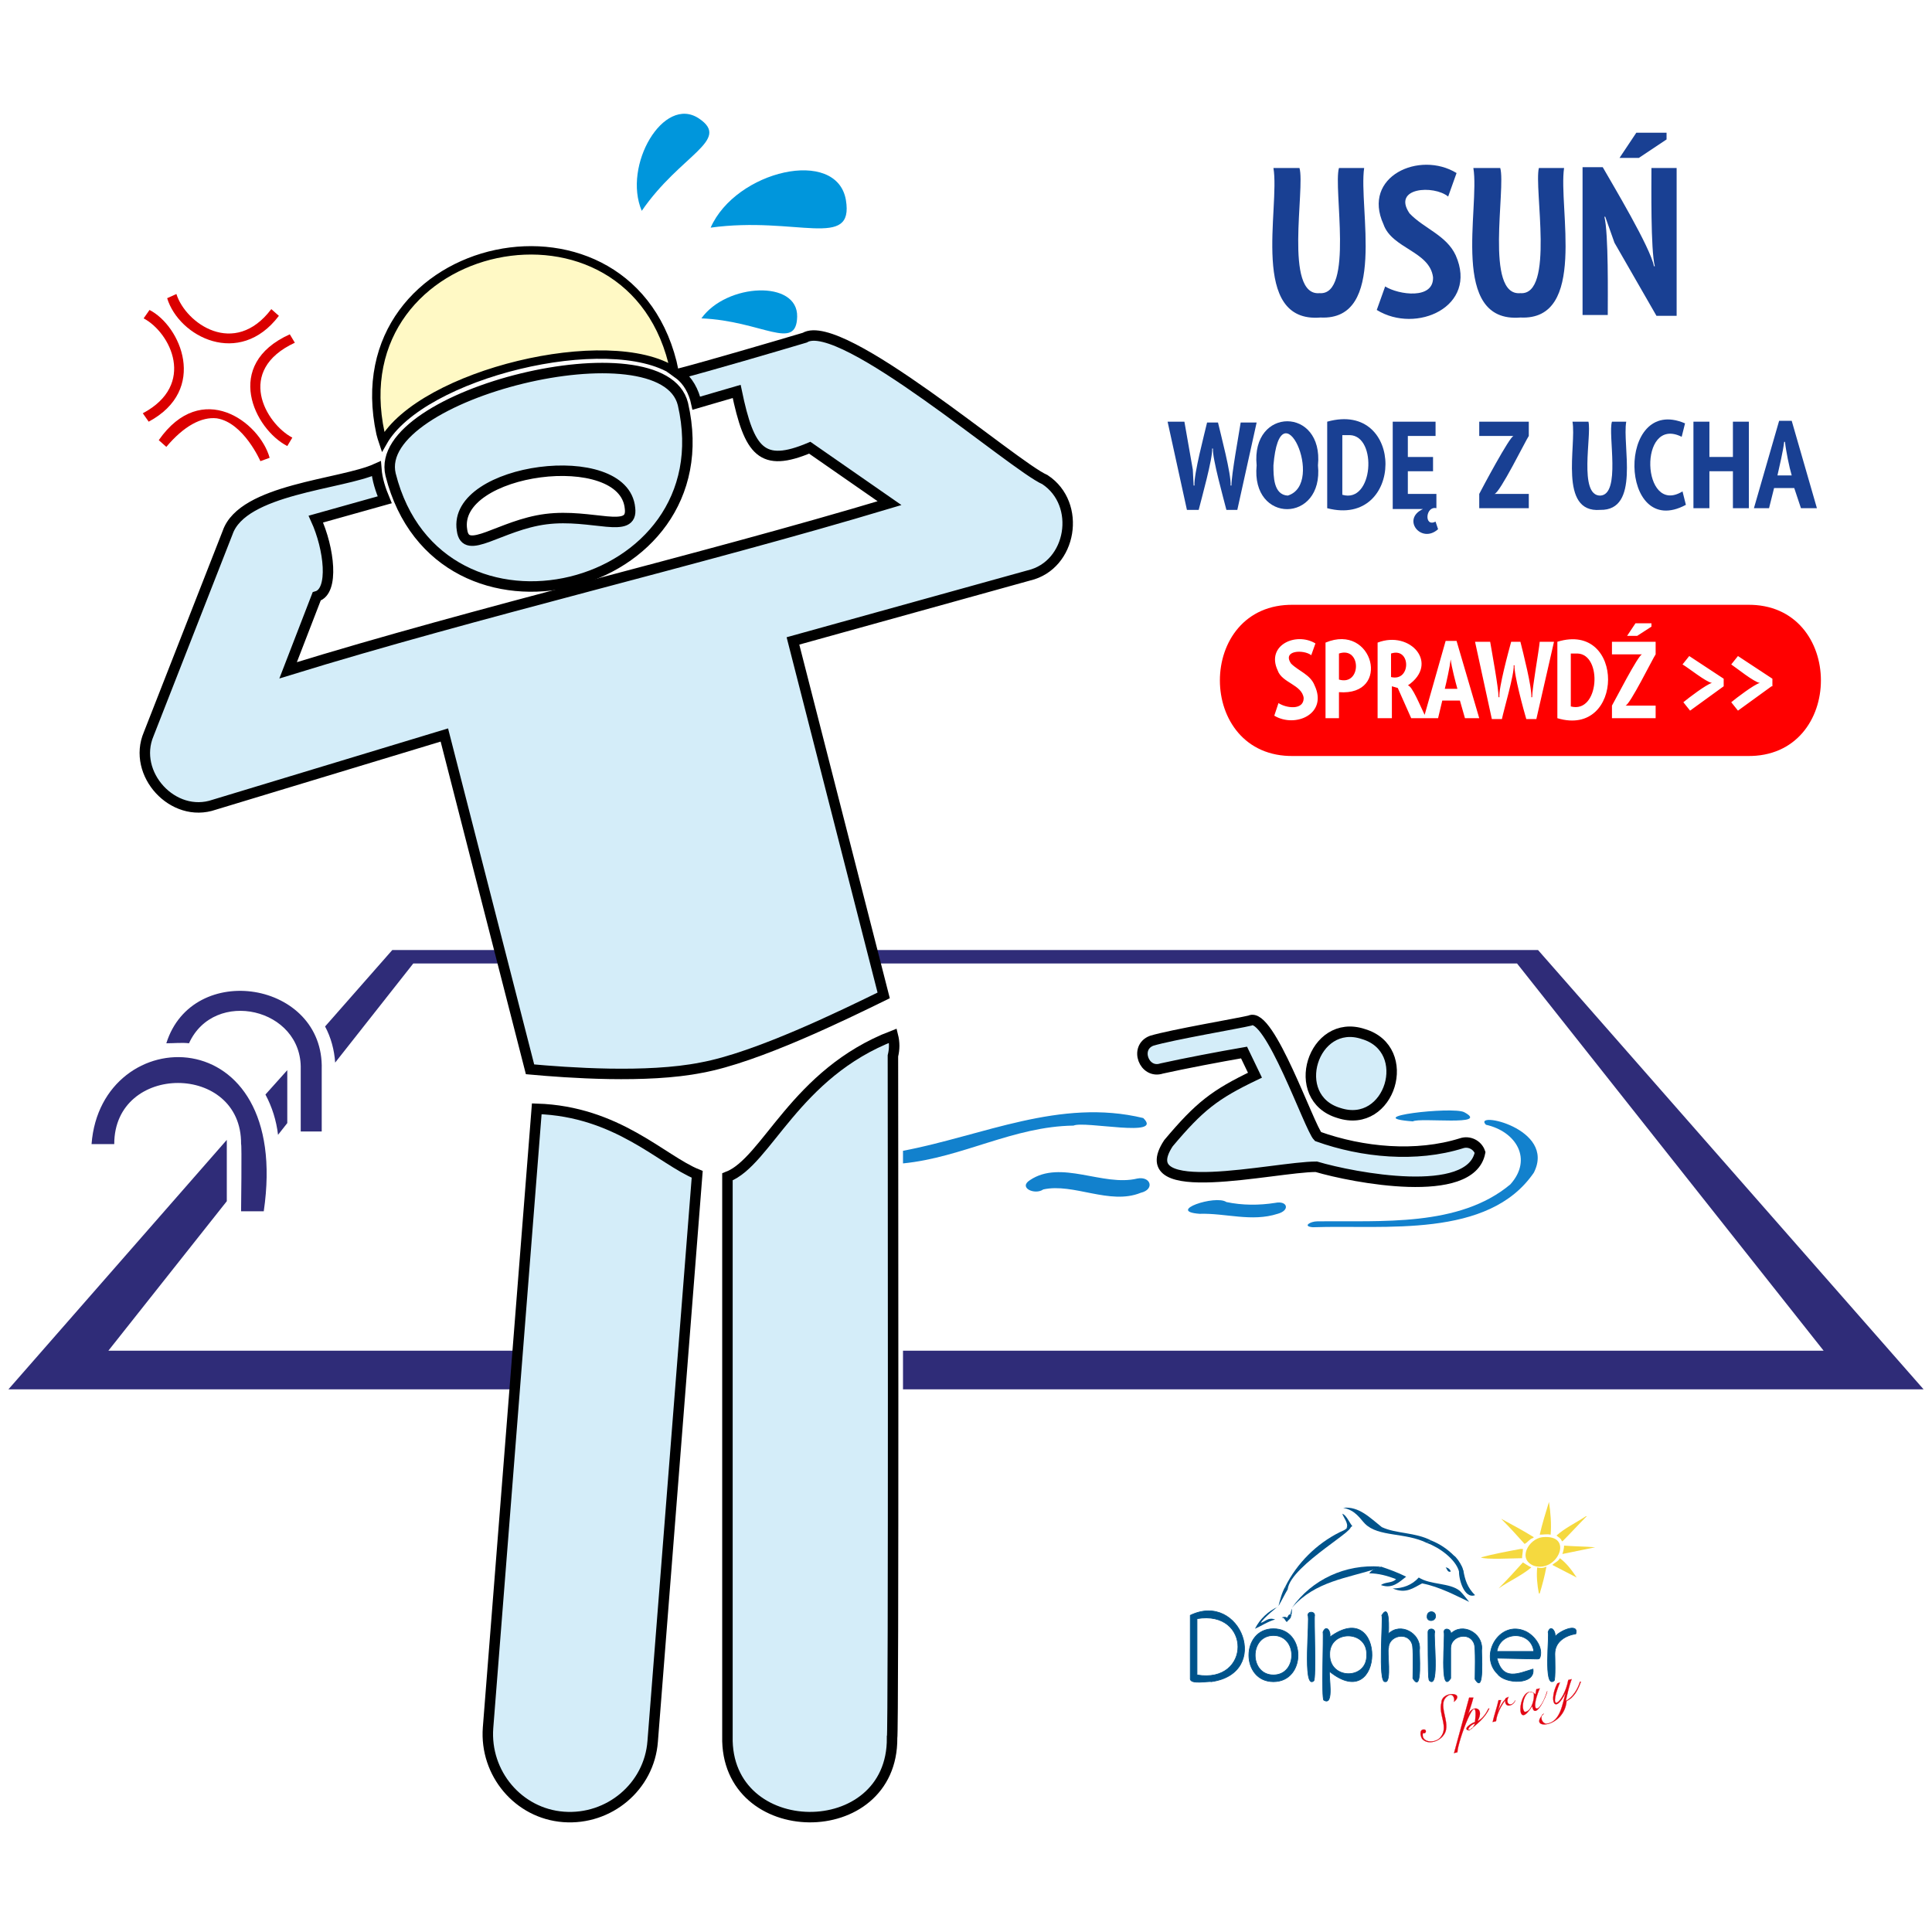 <?xml version="1.0" encoding="utf-8"?>
<!-- Generator: Adobe Illustrator 25.3.1, SVG Export Plug-In . SVG Version: 6.00 Build 0)  -->
<svg version="1.1" id="Warstwa_1" xmlns="http://www.w3.org/2000/svg" xmlns:xlink="http://www.w3.org/1999/xlink" x="0px" y="0px"
	 viewBox="0 0 230 230" enable-background="new 0 0 230 230" xml:space="preserve">
<g id="Warstwa_1_kopia">
	<path fill="#D4EDF9" stroke="#000000" stroke-width="1.246" stroke-miterlimit="10" d="M159.4,132.5c6.1,2,9-7.6,2.9-9.4
		C156.3,121.1,153.3,130.7,159.4,132.5z"/>
	<path fill="#D4EDF9" stroke="#000000" stroke-width="1.246" stroke-miterlimit="10" d="M138.3,127.2c2.7-0.6,6.9-1.4,9.8-1.9
		l1.3,2.7c-4.8,2.3-6.6,3.7-10.3,8.1c-4.6,7,12.6,2.8,17.6,2.8c4.4,1.3,18.4,4,19.5-1.7c-0.3-0.9-1.3-1.4-2.2-1.1
		c-5.4,1.7-11.8,1.1-17.1-0.8c-1-1-5.8-15-8.1-13.8c-1.2,0.3-9.4,1.7-11.7,2.4C135,124.7,136.2,127.9,138.3,127.2z"/>
	<path fill="#2F2C78" d="M34.2,127.4l-2.6,2.9c0.8,1.5,1.3,3.1,1.5,4.8l1.1-1.4V127.4z"/>
	<path fill="#2F2C78" d="M12.9,160.8L27,143v-6.9c0-0.1,0-0.3,0-0.4L1,165.4h62.7l0.4-4.6L12.9,160.8z"/>
	<path fill="#2F2C78" d="M49.2,114.7h10.9l-0.4-1.6h-13l-8,9.1c0.7,1.3,1.1,2.8,1.2,4.3L49.2,114.7z"/>
	<polygon fill="#2F2C78" points="183.1,113.1 103.3,113.1 103.7,114.7 180.6,114.7 217.1,160.8 107.5,160.8 107.5,165.4 229,165.4 	
		"/>
	<path fill="#2F2C78" d="M22.5,124.2c3-6.6,13.5-4.2,13.3,3.1c0,0,0,7.4,0,7.4h2.5v-7.4c0.3-10.5-15.4-13-18.5-3.1
		C20.7,124.2,21.7,124.1,22.5,124.2z"/>
	<path fill="#2F2C78" d="M28.7,144.2h2.7c3.4-23.2-19.4-22.7-20.5-8h2.7c0-9.7,15.2-9.7,15.1,0C28.8,136.1,28.7,144.2,28.7,144.2z"
		/>
	<path fill="#1281CD" d="M176.9,133.9c3.6,0.8,5.6,4.1,2.9,7.1c-6.1,5.1-15.4,4.3-23,4.4c-0.8,0-1.8,0.6-0.5,0.7
		c8.5-0.3,20.9,1.4,26.3-6.5C185.3,134.3,175.2,132.2,176.9,133.9z"/>
	<path fill="#1281CD" d="M168.2,133.5c0.8-0.5,9.3,0.6,6.1-1.1C172.9,131.7,161.6,133,168.2,133.5z"/>
	<path fill="#1281CD" d="M151.8,143.2c-1.9,0.3-3.9,0.3-5.8-0.1c-1.3-0.9-7.2,1.1-3.2,1.4c3.1-0.1,6.2,1,9.3,0
		C153.6,144.1,153.3,142.9,151.8,143.2z"/>
	<path fill="#1281CD" d="M135.4,140.3c-4.1,1-9.1-2.3-12.8,0.2c-1.4,0.9,0.6,1.8,1.6,1.1c3.6-0.8,7.9,1.9,11.6,0.4
		C137.5,141.6,137,140,135.4,140.3z"/>
	<path fill="#1281CD" d="M127.8,134c1.3-0.6,10.8,1.5,8.3-0.9c-9.9-2.4-19.1,2.1-28.6,3.9v1.5C114.6,137.8,120.6,134.1,127.8,134z"
		/>
	<path fill="#0096DC" d="M100.7,23.8c-1.1-6.3-13.1-3.5-16.1,3.3C94.8,25.7,101.7,29.8,100.7,23.8z"/>
	<path fill="#0096DC" d="M83.2,14.1c-4.2-2.8-9.1,5.6-6.8,11C81,18.4,87.1,16.7,83.2,14.1z"/>
	<path fill="#0096DC" d="M94.9,37.7c0.1-4.4-8.4-4-11.4,0.2C90.7,38.2,94.8,41.9,94.9,37.7z"/>
	<path fill="#DB0000" d="M17,49.2l0.7,1c7.1-3.8,3.8-11.4,0.1-13.3l-0.7,1C20.3,39.6,23.4,45.8,17,49.2z"/>
	<path fill="#DB0000" d="M21,35l-1.1,0.5c1.4,4.6,8.6,8.3,13.3,2.1l-0.9-0.8C27.9,42.6,22.1,38.5,21,35z"/>
	<path fill="#DB0000" d="M35.1,40.8l-0.6-1c-8,3.6-4.2,11.3-0.3,13.3l0.6-1C31.6,50.4,28,44.1,35.1,40.8z"/>
	<path fill="#DB0000" d="M25.8,49.8c3.2,0.5,5.2,5.1,5.2,5.1l1.1-0.4c-1.2-4.3-8.1-9.4-13.2-2.1l0.9,0.8
		C21.9,50.7,24,49.6,25.8,49.8z"/>
	<path fill="#D4EDF9" stroke="#000000" stroke-width="1.246" stroke-miterlimit="10" d="M106.3,125.7c0.2-0.8,0.2-1.6,0-2.4
		c-11.7,4.5-15,15-19.7,16.8v66.6c-0.3,12.7,19.7,12.9,19.6,0.2C106.4,206.7,106.3,125.8,106.3,125.7z"/>
	<path fill="#D4EDF9" stroke="#000000" stroke-width="1.246" stroke-miterlimit="10" d="M83.5,127.1c6.6-1.2,17-6.3,21.7-8.6
		L94.4,76.3l28.1-7.8c5.1-1.2,6.3-8.5,1.9-11.4c-3.7-1.6-24.3-19.5-28.6-16.9c-3.7,1.1-11.2,3.3-15,4.3c1.1,0.8,1.8,2.1,2.1,3.5
		l4.8-1.4c1.5,7.2,3,9.1,8.7,6.7l9.5,6.6c-23,6.9-48.9,12.9-71.6,19.9l3.4-8.8c2.1-0.6,1.5-5.7-0.1-9.2l8.2-2.3
		c-0.5-1.2-0.9-2.4-1-3.7c-4.2,1.9-15.9,2.4-17.7,7.6c0,0-9.4,24-9.4,24c-2,4.7,2.9,10.1,7.8,8.4c0,0,27.4-8.3,27.4-8.3l10.2,39.8
		C67.5,127.7,77,128.4,83.5,127.1z"/>
	<path fill="#D4EDF9" stroke="#000000" stroke-width="1.246" stroke-miterlimit="10" d="M83,139.8c-4.2-1.7-9.5-7.5-19.1-7.8
		l-5.8,73.7c-0.4,5.4,3.6,10.2,9,10.6s10.2-3.6,10.6-9L83,139.8z"/>
	<path fill="#FFF9C5" stroke="#000000" stroke-miterlimit="10" d="M45.3,51.6c0.1,0.4,0.2,0.7,0.3,1c4.6-8.1,26.9-13.5,34.7-8.4
		C75.5,20.6,40.2,28.1,45.3,51.6L45.3,51.6z"/>
	<path fill="#D4EDF9" stroke="#000000" stroke-width="1.246" stroke-miterlimit="10" d="M46.5,56.5c5.7,22.6,40,14.2,34.8-8.4
		C78.9,38.4,44.2,46.9,46.5,56.5z M55,63.1c-1.2-7.4,19.3-10.1,20-2.6c0.4,3.2-4.5,0.6-10,1.3S55.4,66.3,55,63.1L55,63.1z"/>
	<path fill="#194093" d="M159.4,20h3c-0.7,4.7,2.8,18.2-5.2,17.8c-8.5,0.7-4.8-13.1-5.6-17.8h3.1c0.7,2.4-1.9,15.3,2.4,14.9
		C161.2,35.2,158.7,22.4,159.4,20z"/>
	<path fill="#194093" d="M170.6,33c-0.4-3.1-4.9-3.4-5.9-6.3c-2.6-5.7,4.3-8.8,8.7-6.1l-1,2.8c-1.7-1.4-6.7-1.1-4.6,2
		c1.7,1.8,4.4,2.6,5.5,5c2.7,6.1-4.7,9.4-9.4,6.5l1-2.8C166.5,35.1,170.7,35.7,170.6,33z"/>
	<path fill="#194093" d="M183.2,20h3c-0.7,4.7,2.8,18.2-5.2,17.8c-8.5,0.7-4.8-13.1-5.6-17.8h3.2c0.7,2.4-1.9,15.3,2.4,14.9
		C185.1,35.2,182.6,22.4,183.2,20z"/>
	<path fill="#194093" d="M192.2,28.9l-1.1-3.1h-0.1c0.5,2,0.4,9.5,0.4,11.7h-3V19.9h2.4c1.2,2.1,5.7,9.6,6.1,11.8h0.1
		c-0.5-2-0.4-9.6-0.4-11.7h3v17.6h-2.4L192.2,28.9z M194.8,15.8h3.6v0.8l-3.3,2.2h-2.3L194.8,15.8z"/>
	<path fill="#194093" d="M142,55.9l0.1,1.9h0.1c-0.1-1.3,1.2-6.2,1.5-7.5h1.3c0.3,1.3,1.6,6.2,1.5,7.5h0.1c0-1.3,0.9-6.2,1.1-7.5
		h1.9l-2.3,10.4H146c-0.3-1.2-1.7-6.2-1.6-7.3h-0.1c0.1,1.1-1.3,6.1-1.6,7.3h-1.4L139,50.2h2L142,55.9z"/>
	<path fill="#194093" d="M149.6,55.4c-0.7-7,8-7,7.3,0C157.6,62.3,148.9,62.4,149.6,55.4z M151.6,55.4c0,1.3,0,3.5,1.7,3.6
		C157.9,57.6,152.4,45.6,151.6,55.4z"/>
	<path fill="#194093" d="M158,50.2c9.3-2.6,9.2,12.7,0,10.3L158,50.2z M160.7,51.8c-0.3,0-0.6,0-0.9,0v7.1
		C163.5,60,164,51.9,160.7,51.8z"/>
	<path fill="#194093" d="M165.8,50.2h5.1v1.7h-3.3v2.5h3v1.7h-3v2.7h3.4v1.7c-1.3-0.3-1.5,2.3-0.1,1.6l0.3,0.9
		c-2,1.8-4.4-1.2-1.8-2.4h-3.6L165.8,50.2z"/>
	<path fill="#194093" d="M176.1,58.8c0.2-0.4,3.7-7,4.1-6.9h-4.1v-1.7h5.9v1.7c-0.3,0.4-3.5,6.9-4.1,6.9h4.1v1.7h-5.9L176.1,58.8z"
		/>
	<path fill="#194093" d="M191.9,50.2h1.7c-0.5,2.8,1.7,10.6-3.1,10.5c-5,0.4-2.8-7.7-3.3-10.5h1.9c0.4,1.6-1.2,8.8,1.4,8.8
		C193,58.9,191.4,51.7,191.9,50.2z"/>
	<path fill="#194093" d="M200.7,60.1c-8,4.3-8.3-13.2-0.1-9.7l-0.4,1.6c-5.2-2.6-4.8,9.5,0.1,6.5L200.7,60.1z"/>
	<path fill="#194093" d="M206.3,56.1h-2.8v4.4h-1.9V50.2h1.9v4.2h2.8v-4.2h1.9v10.3h-1.9L206.3,56.1z"/>
	<path fill="#194093" d="M213.6,58.1h-2.4l-0.6,2.4h-1.8l3-10.4h1.5l3,10.4h-1.9L213.6,58.1z M211.6,56.6h1.7c-0.3-1-0.7-3-0.8-4
		h-0.1C212.3,53.6,211.8,55.7,211.6,56.6z"/>
	<g>
		<path fill="#FF0000" d="M159.4,77.8l0,3.1C162.1,81.7,162.1,76.9,159.4,77.8z"/>
		<path fill="#FF0000" d="M172.7,78.5c-0.1,0.9-0.5,2.7-0.7,3.5h1.5C173.3,81.3,172.8,79.4,172.7,78.5L172.7,78.5z"/>
		<path fill="#FF0000" d="M208,72h-54c-11.7-0.2-11.7,18.2,0,18c0,0,54,0,54,0C219.7,90.2,219.7,71.8,208,72z M194.7,74.2h1.9v0.4
			l-1.7,1.1h-1.2L194.7,74.2z M151.7,85.2l0.5-1.5c0.9,0.6,3,0.9,3-0.6c-0.2-1.6-2.6-1.8-3.1-3.3c-1.4-3,2.2-4.6,4.5-3.2l-0.5,1.4
			c-0.9-0.7-3.5-0.6-2.4,1c0.9,0.9,2.3,1.3,2.8,2.6C158.1,85,154.2,86.7,151.7,85.2z M159.4,82.4v3.1h-1.6v-9
			C163.5,74.1,165.7,82.9,159.4,82.4z M174.4,85.5l-0.6-2.1h-2.1l-0.5,2.1h-1.6l0,0h-1.6l-1.6-3.6l-0.7-0.2v3.8H164l0-9
			c3.9-1.5,7.4,2.5,3.6,5.1c0.5,0,1.5,2.5,2,3.5l2.5-8.8h1.3l2.7,9.2H174.4z M182.9,85.6h-1.2c-0.3-1-1.5-5.4-1.4-6.4h-0.1
			c0.1,1-1.2,5.4-1.4,6.4h-1.2l-2-9.2h1.8c0.2,1.2,1,5.5,1,6.6h0.1c-0.1-1.1,1.1-5.5,1.4-6.6h1.1c0.3,1.2,1.4,5.5,1.3,6.6h0.1
			c0-1.1,0.8-5.5,0.9-6.6h1.7L182.9,85.6z M185.4,85.5l0-9.1C193.5,73.9,193.4,87.9,185.4,85.5z M197.1,77.9
			c-0.3,0.4-3.1,6.1-3.6,6.1h3.6v1.5h-5.2l0-1.5c0.2-0.3,3.2-6.2,3.6-6.1h-3.6v-1.5h5.2V77.9z M205.2,81.7l-4,2.9l-0.8-1
			c0.6-0.5,2.7-2.1,3.4-2.3c-0.7-0.1-2.8-1.8-3.5-2.2l0.8-1l4.1,2.7V81.7z M210.9,81.7l-4,2.9l-0.8-1c0.6-0.5,2.7-2.1,3.4-2.3
			c-0.7-0.1-2.8-1.8-3.4-2.2l0.8-1l4.1,2.7V81.7z"/>
		<path fill="#FF0000" d="M187.8,77.8c-0.2,0-0.5,0-0.8,0v6.3C190.4,85,190.8,77.9,187.8,77.8z"/>
		<path fill="#FF0000" d="M165.6,77.8l0,2.8C168,81.2,168,77,165.6,77.8z"/>
	</g>
</g>
<g id="Warstwa_5">
	<path fill="#00538B" d="M152.1,191.3c0.3-0.3-1.8,1.4-2,1.9c0.6-0.2,0.9-0.7,1.7-0.4c-0.8,0.2-1.7,0.8-2.4,1.1
		C150,192.7,151,191.8,152.1,191.3z"/>
	<path fill="#00538B" d="M153.3,189.2c-0.3,0.5-0.8,1.5-1.1,2c0.2-0.8,0.4-1.6,0.8-2.3l0,0C153,189,153.2,189,153.3,189.2z"/>
	<path fill="#00538B" d="M153.7,192.4L153.7,192.4C153.7,192.4,153.7,192.4,153.7,192.4z"/>
	<path fill="#00538B" d="M153.7,192.4L153.7,192.4c-0.1,0-0.2-0.1-0.2-0.2c0,0,0.1,0,0.1,0C153.7,192.2,153.8,192.3,153.7,192.4
		L153.7,192.4z"/>
	<path fill="#00538B" d="M153.7,192.4c0,0.3-0.4,0.5-0.5,0.7c-0.2-0.1-0.3-0.6-0.6-0.5c0-0.1,0.5-0.2,0.6,0c0.1-0.1,0.2-0.4,0.3-0.4
		C153.6,192.3,153.6,192.4,153.7,192.4z"/>
	<path fill="#00538B" d="M153.6,192.2c0.1-0.3,0.1-0.5,0.2-0.7c0,0.3,0,0.6-0.1,0.9C153.8,192.3,153.7,192.2,153.6,192.2
		C153.7,192.2,153.6,192.2,153.6,192.2z"/>
	<path fill="#00538B" d="M164,186.7c-3.6,1.2-7.4,1.5-10.2,4.7c2.4-3.4,6.4-5.2,10.5-4.9C164.2,186.6,164.1,186.7,164,186.7z"/>
	<path fill="#00538B" d="M160.7,182c-0.1-0.1-0.1-0.3-0.4-0.1c0.3-0.5-0.4-1.3-0.5-1.7c0.5,0.2,0.8,1,1.2,1.5
		C160.9,181.7,160.8,181.8,160.7,182z"/>
	<path fill="#00538B" d="M159.5,182.4c0.2-0.1,0.8-0.3,0.9-0.6c2.2-0.3-6.8,4.5-7.1,7.4c-0.1-0.1-0.2-0.1-0.3-0.3
		C154.4,186.1,156.7,183.8,159.5,182.4z"/>
	<path fill="#00538B" d="M160.3,182.6L160.3,182.6C160.3,182.6,160.3,182.6,160.3,182.6z"/>
	<path fill="#00538B" d="M167.4,187.7c-0.8,0.6-1.6,1.5-3,1c0.5-0.4,1.3-0.2,1.8-0.7c-1-0.4-2.1-0.7-3.2-0.7
		c0.3-0.4,0.7-0.6,1.2-0.7c0-0.1,0.1,0,0.2-0.1C165.3,186.8,166.4,187.2,167.4,187.7z"/>
	<path fill="#00538B" d="M175.6,189.9c-1.3,0.5-2-2-1.9-3c0,0.1,0,0.1,0.1,0.1c0-0.1,0.4,0.1,0.4-0.1
		C174.4,188.1,174.7,189,175.6,189.9z"/>
	<path fill="#00538B" d="M173.8,189.4c0.4,0.4,0.7,0.8,1.1,1.3c-1.5-0.7-3.5-1.8-5.6-2.2c-1,0.5-1.9,1.3-3.5,0.6
		c1.2,0,2.3-0.4,3.1-1.3C170.3,188.7,172.6,188.4,173.8,189.4z"/>
	<path fill="#00538B" d="M172.7,187.1c-0.4,0.1-0.4-0.3-0.6-0.5C172.4,186.6,172.7,186.9,172.7,187.1z"/>
	<path fill="#00538B" d="M173.1,185.2c0.5,0.3,1.8,2.5,0.6,1.9c-0.4-1.5-2.4-2.9-3.8-3.4c0.1-0.1,0.6-0.2,0.5-0.3
		C171.4,183.8,172.3,184.4,173.1,185.2z"/>
	<path fill="#00538B" d="M170.4,183.4c0.2,0.1-0.3,0.3-0.5,0.3C169.9,183.5,170.2,183.5,170.4,183.4z"/>
	<path fill="#00538B" d="M170.4,183.4c-0.2,0.1-0.5,0.1-0.5,0.3c-2.6-1.3-5.8-0.7-7.4-2.3c-0.6-0.6-1.1-1.6-2.6-1.9
		c1.9-0.2,3.2,1.2,4.6,2.3C166.2,182.6,168.5,182.4,170.4,183.4z"/>
	<path fill="#00538B" stroke="#00538B" stroke-width="8.200000e-02" stroke-miterlimit="22.926" d="M141.7,192.3
		c6-2.9,9.7,6.9,2.5,7.9c-0.3-0.1-2.6,0.4-2.5-0.4C141.7,199.8,141.7,192.3,141.7,192.3z M142.5,192.7v6.7
		C149,200.5,149,191.6,142.5,192.7z M151.6,193.9c3.9,0,3.9,6.3,0,6.3C147.7,200.2,147.7,193.9,151.6,193.9L151.6,193.9z
		 M151.6,194.7c-2.9,0-2.9,4.7,0,4.7C154.5,199.4,154.5,194.7,151.6,194.7z M155.7,192.3c0-0.5,0.8-0.5,0.8,0
		c-0.1,0.3,0.2,7.5-0.1,7.8C155,201.3,156,192.5,155.7,192.3z M157.5,194.3c0.4-1,1,0,0.8,0.6c6.8-5,6.6,9.4,0,4.1
		c-0.2,0.3,0.6,4.2-0.7,3.4C157.3,202.2,157.6,194.6,157.5,194.3L157.5,194.3z M158.3,197c0,3,4.5,3,4.4,0
		C162.8,194,158.2,194,158.3,197L158.3,197z M164.5,192.3c1-1.6,0.8,1.8,0.8,2.2c1.4-1.4,3.8-0.1,3.7,1.8c-0.1,0.2,0.4,5.5-0.8,3.5
		c0-0.4,0.1-3.8-0.1-4.1c-0.5-1.5-2.8-1-2.8,0.5c-0.2,0.3,0.4,4.2-0.4,4C164,200.4,164.7,192.6,164.5,192.3L164.5,192.3z M170,194.3
		c0-0.5,0.8-0.5,0.8,0c-0.2,0.3,0.6,6.8-0.6,5.8c-0.1-0.1-0.1-0.2-0.1-0.3C170,199.8,170,194.3,170,194.3z M169.9,192.4
		c0-0.7,1-0.7,1,0C170.9,193.1,169.8,193.1,169.9,192.4z M171.9,194.3c0-0.6,0.9-0.4,0.8,0.2c1.4-1.4,3.8-0.1,3.7,1.8
		c-0.1,0.2,0.4,5.6-0.8,3.6c0-0.4,0.1-3.8-0.1-4.2c-0.5-1.5-2.8-1-2.8,0.5c0,0,0,3.6,0,3.6C171.3,202,172.1,194.4,171.9,194.3
		L171.9,194.3z M178.2,197.4c0.7,2.8,2.6,1.8,4.3,1.3c0.3,1.9-3.3,1.8-4.2,0.6c-2.3-2.2,0.2-6.5,3.3-5.1c1.1,0.5,2.2,2,1.7,3.2
		c-0.1,0.1-0.2,0.1-0.3,0.1L178.2,197.4z M182.6,196.6c-0.3-2.5-4-2.5-4.4,0H182.6z M184.3,194.3c0.3-1,1,0,0.8,0.6
		c0.4-0.7,2.9-1.8,2.5-0.4c-1.2,0.2-2.5,0.9-2.5,2.4c0,0.2,0.1,3.1-0.1,3.2C183.7,201.1,184.5,194.5,184.3,194.3z"/>
	<path fill="#E20613" stroke="#E20613" stroke-width="2.500000e-02" stroke-miterlimit="5" d="M169.6,205.9c0.3,0.1,0.1,0.6-0.2,0.4
		c-0.3,1.2,1.5,1.3,2.1,0.5c1-1.2-0.3-2.7,0.1-4.1c0-1.4,2.9-1.3,1.5-0.1c0.1-0.4-0.1-1-0.6-0.8c-1.7,0.9,0.4,3.3-0.6,4.7
		c-0.5,0.8-1.9,1.3-2.6,0.5C169.1,206.7,168.9,205.8,169.6,205.9z"/>
	<path fill="#E20613" stroke="#E20613" stroke-width="2.500000e-02" stroke-miterlimit="5" d="M175.4,202.1
		c-0.2,0.8-0.5,1.6-0.8,2.5l0,0c0.4-1.8,2.3-1.5,1.3,0.3l0,0c0.6-0.3,1-0.9,1.3-1.5l0.1,0c-0.5,1.1-1.5,1.9-2.4,2.6
		c-0.9-0.1,0.3-0.9,0.7-1c0.5-4.6-2.1,2.4-2.1,3.6l-0.4,0.1c0.6-2.2,1.2-4.4,1.8-6.6L175.4,202.1z M175.2,205.8
		c0.2-0.2,0.3-0.4,0.4-0.6l0,0C175.1,205.2,174.3,206.3,175.2,205.8z"/>
	<path fill="#E20613" stroke="#E20613" stroke-width="2.500000e-02" stroke-miterlimit="5" d="M178.7,202.4l-0.4,1.4l0,0
		c0.2-0.5,0.5-1.1,0.9-1.5c0-0.2,0.3-0.2,0.4-0.3c-0.5,0.9,0.4,1.3,0.8,0.4l0,0c-0.2,0.7-1.3,1-1.2,0l0,0c-0.5,0.7-1,1.6-1.1,2.5
		l-0.4,0.1c0.2-0.9,0.5-1.7,0.7-2.6L178.7,202.4z"/>
	<path fill="#E20613" stroke="#E20613" stroke-width="2.500000e-02" stroke-miterlimit="5" d="M182.9,201.1l0.4-0.1
		c-1.3,3.1,0,3.2,0.9,0.3h0c-0.1,0.7-1.5,3.6-1.8,1.8h0c-2.2,3.6-1.6-3.1,0.4-1.4h0L182.9,201.1z M181.5,203.8
		c0.8,0,1.2-1.5,1.1-2.2C181.7,200.7,180.9,203.2,181.5,203.8L181.5,203.8z"/>
	<path fill="#E20613" stroke="#E20613" stroke-width="2.500000e-02" stroke-miterlimit="5" d="M185.7,200.3c-1.6,4,0.5,2.4,1-0.3
		l0.4-0.1c-0.3,0.8-0.5,1.7-0.7,2.6c0.9-0.5,1.4-1.4,1.7-2.3h0.1c-0.3,0.9-0.8,1.9-1.7,2.3c-0.3,3.3-4.8,3.5-2.7,1.5l0,0
		c-0.6,0.3-0.2,1.3,0.4,1.2c1.6-0.3,1.8-2.4,2.2-3.7l0,0c-1.4,2.8-2,0.8-1-1.1L185.7,200.3z"/>
	<path fill-rule="evenodd" clip-rule="evenodd" fill="#F5D93F" d="M184.4,178.8c0.2,1.3,0.3,2.6,0.2,3.9c-0.4-0.1-0.9,0-1.3,0
		C183.6,181.4,184,180.1,184.4,178.8z"/>
	<path fill-rule="evenodd" clip-rule="evenodd" fill="#F5D93F" d="M188.8,180.5h0.1c-1,1-1.9,2-2.9,3c0,0-0.1-0.1-0.1-0.1
		c-0.1-0.3-0.4-0.4-0.6-0.6C186.3,181.9,187.6,181.3,188.8,180.5z"/>
	<path fill-rule="evenodd" clip-rule="evenodd" fill="#F5D93F" d="M178.7,180.8c1.3,0.7,2.6,1.4,3.9,2.2c0,0-0.1,0.1-0.1,0.1
		c-0.4,0.1-0.6,0.5-1,0.7C180.6,182.8,179.7,181.8,178.7,180.8z"/>
	<path fill-rule="evenodd" clip-rule="evenodd" fill="#F5D93F" d="M183.6,183c3.9-0.4,1.8,4.3-1,3.4
		C180.6,185.6,182,183.2,183.6,183z"/>
	<path fill-rule="evenodd" clip-rule="evenodd" fill="#F5D93F" d="M186.2,184c1.2,0.1,2.5,0.1,3.7,0.2v0L186,185
		C186.1,184.7,186.2,184.3,186.2,184z"/>
	<path fill-rule="evenodd" clip-rule="evenodd" fill="#F5D93F" d="M181,184.4h0.3c0,0.4-0.1,0.7-0.1,1.1c-0.8,0-4.5,0.2-4.9-0.1v0
		C177.8,185,179.4,184.7,181,184.4z"/>
	<path fill-rule="evenodd" clip-rule="evenodd" fill="#F5D93F" d="M185.7,185.5c0.8,0.6,1.4,1.4,2,2.3l-2.9-1.5
		C185.1,186,185.5,185.9,185.7,185.5z"/>
	<path fill-rule="evenodd" clip-rule="evenodd" fill="#F5D93F" d="M181.3,186c0.3,0.2,0.6,0.4,1,0.6c-1.2,1-2.6,1.6-3.9,2.5
		C179.4,188.1,180.4,187,181.3,186z"/>
	<path fill-rule="evenodd" clip-rule="evenodd" fill="#F5D93F" d="M184.1,186.5L184.1,186.5c-0.2,1.1-0.5,2.2-0.8,3.2h-0.1
		c-0.2-1-0.3-2.1-0.2-3.1C183.3,186.7,183.7,186.7,184.1,186.5z"/>
</g>
</svg>

